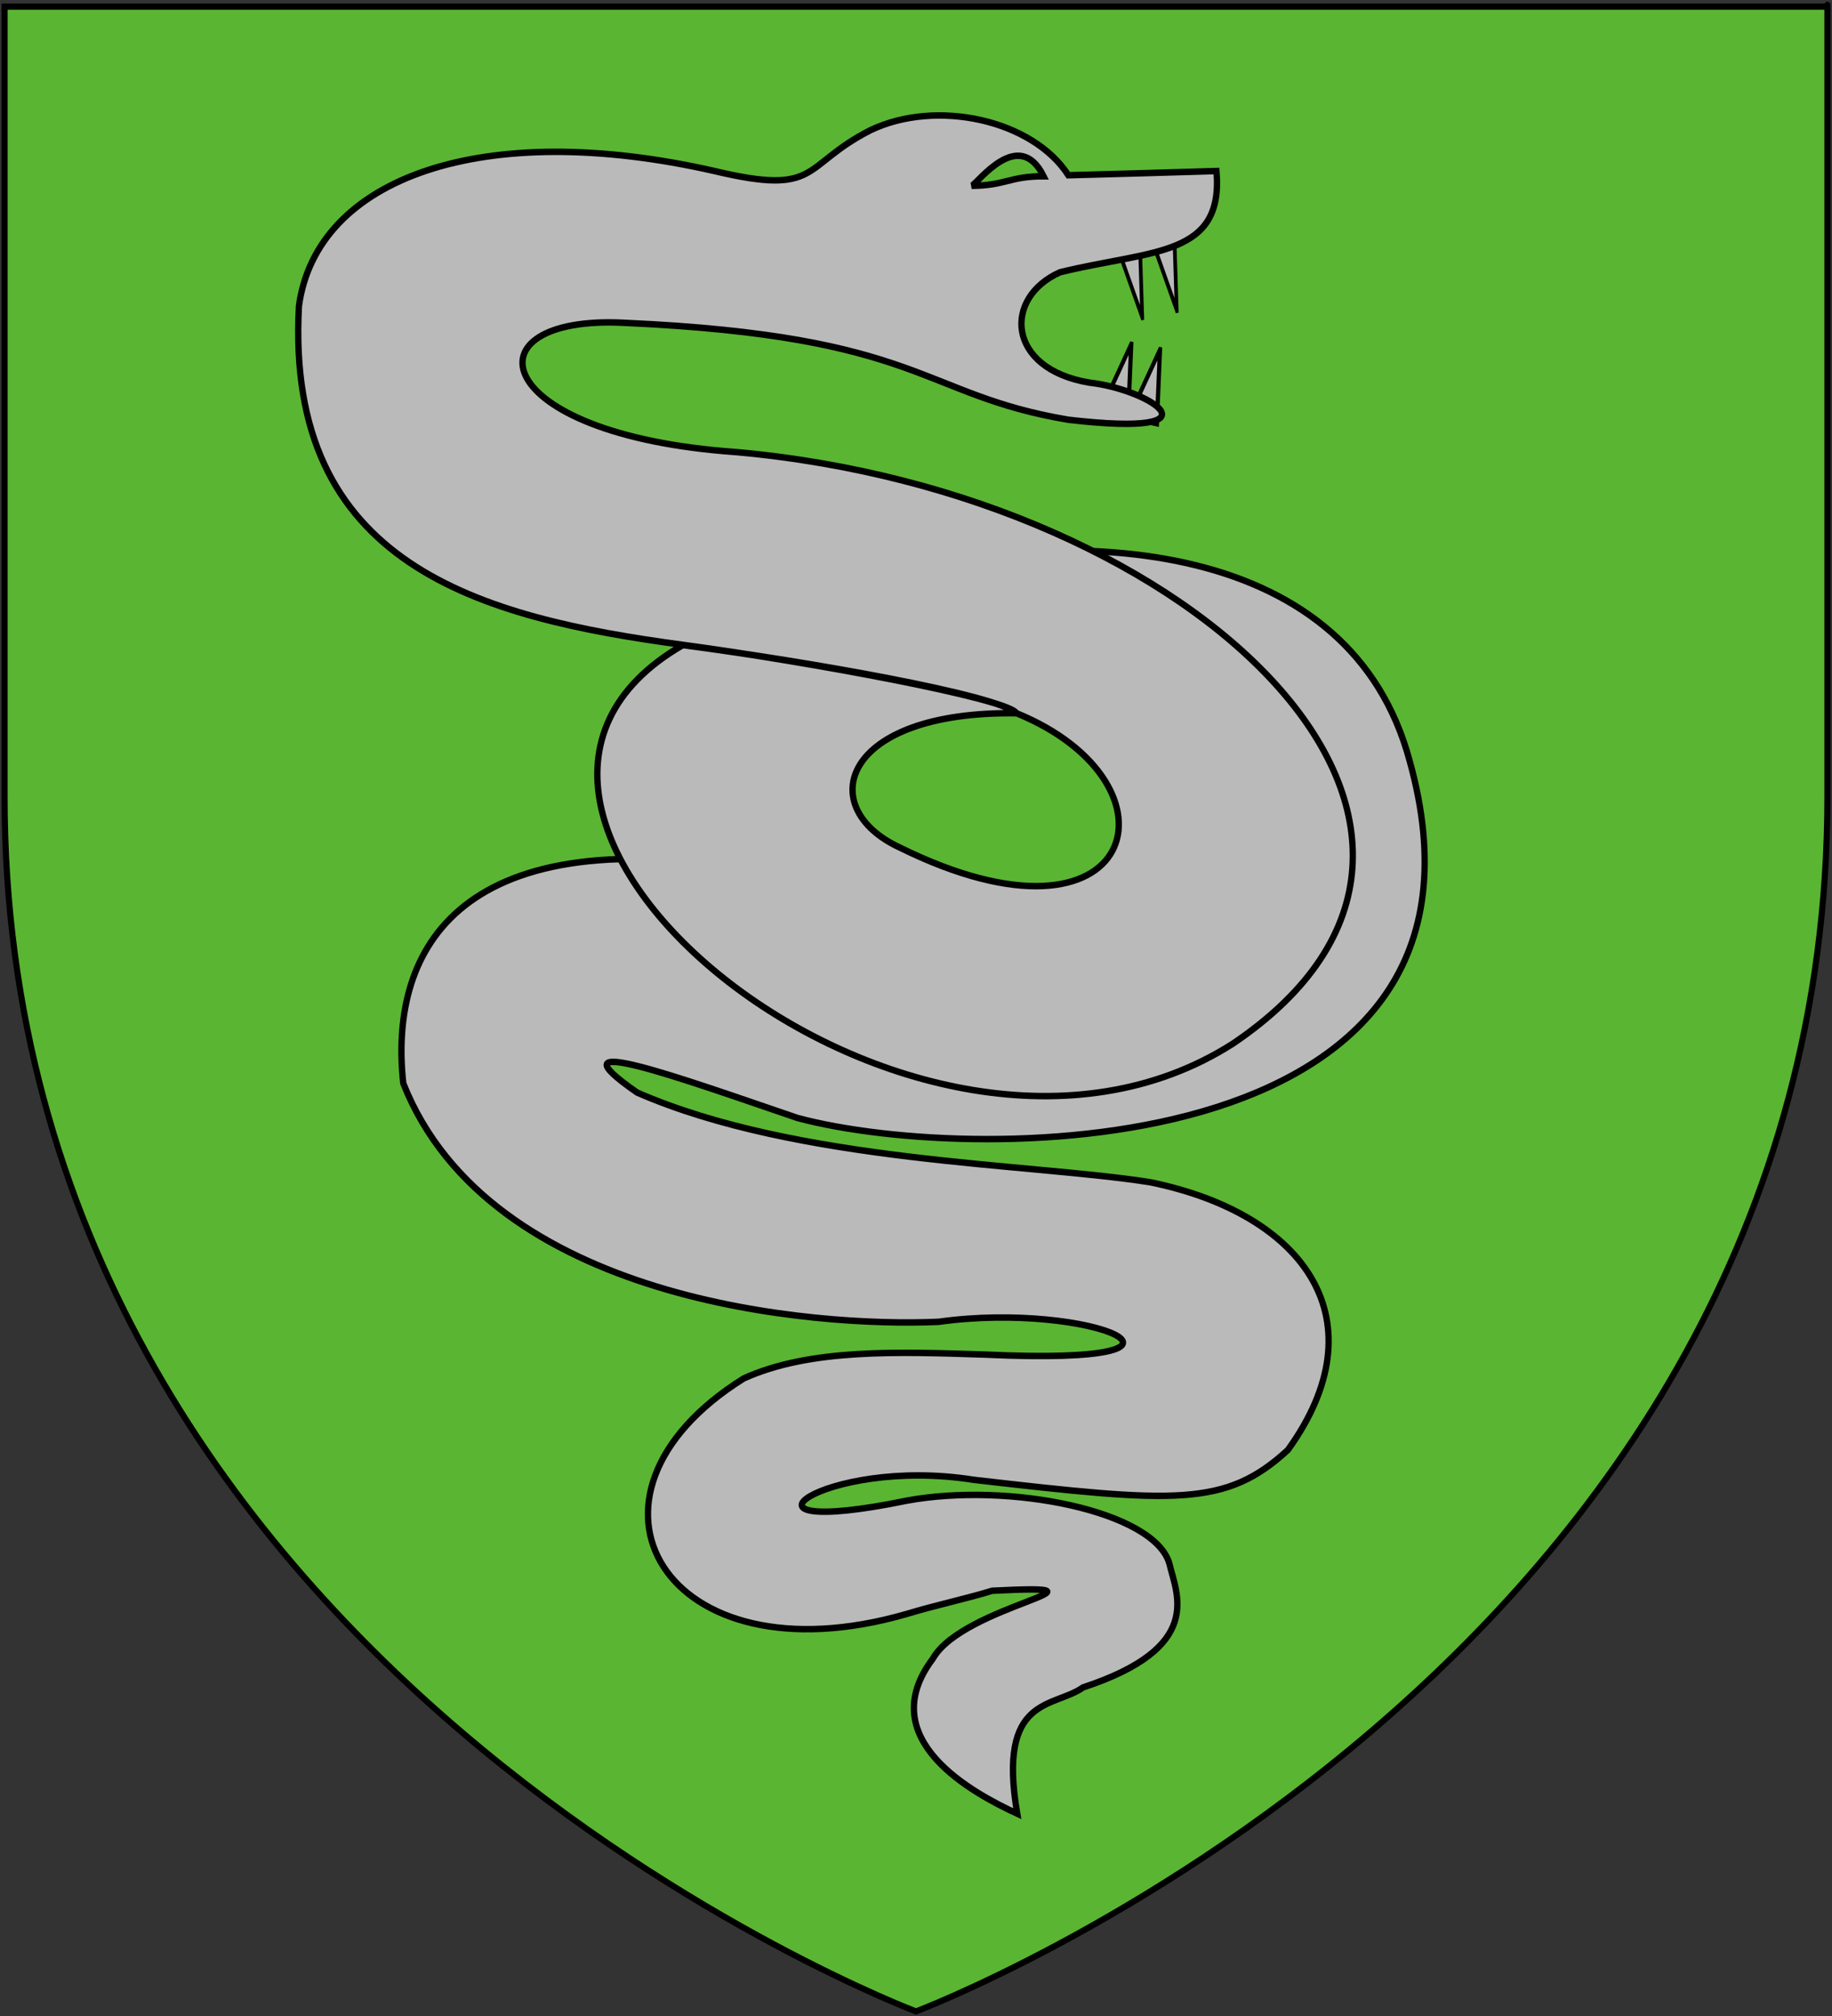 <?xml version="1.0" encoding="UTF-8" standalone="no"?>
<svg xmlns:dc="http://purl.org/dc/elements/1.1/" xmlns:cc="http://creativecommons.org/ns#" xmlns:rdf="http://www.w3.org/1999/02/22-rdf-syntax-ns#" xmlns:svg="http://www.w3.org/2000/svg" xmlns="http://www.w3.org/2000/svg" xmlns:xlink="http://www.w3.org/1999/xlink" xmlns:sodipodi="http://sodipodi.sourceforge.net/DTD/sodipodi-0.dtd" xmlns:inkscape="http://www.inkscape.org/namespaces/inkscape" height="660" width="600" version="1.0" id="svg2" sodipodi:version="0.32" inkscape:version="0.46" sodipodi:docname="Blason_Serpentard.svg" sodipodi:docbase="C:\Documents and Settings\Alexandre\Mes documents\Mes images\Blason\A publier" inkscape:export-filename="C:\Users\Camille\Boulot\Wikipédia\2.png" inkscape:export-xdpi="144" inkscape:export-ydpi="144" inkscape:output_extension="org.inkscape.output.svg.inkscape" style="display: inline;">
  <rect width="100%" height="100%" fill="#333333" stroke="none"/>
  <sodipodi:namedview inkscape:window-height="750" inkscape:window-width="1280" inkscape:pageshadow="2" inkscape:pageopacity="0.0" guidetolerance="10.0" gridtolerance="10.0" objecttolerance="10.0" borderopacity="1.0" bordercolor="#666666" pagecolor="#ffffff" id="base" showgrid="false" height="660px" inkscape:zoom="0.61" inkscape:cx="322.22222" inkscape:cy="374.5398" inkscape:window-x="-8" inkscape:window-y="-8" inkscape:current-layer="layer6" showguides="true" inkscape:guide-bbox="true"/>
  <desc id="desc4">Flag of Canton of Valais (Wallis)</desc>
  <defs id="defs6">
    <inkscape:perspective sodipodi:type="inkscape:persp3d" inkscape:vp_x="0 : 330 : 1" inkscape:vp_y="0 : 1000 : 0" inkscape:vp_z="600 : 330 : 1" inkscape:persp3d-origin="300 : 220 : 1" id="perspective55"/>
    <linearGradient id="linearGradient2893">
      <stop style="stop-color: white; stop-opacity: 0.314;" offset="0" id="stop2895"/>
      <stop id="stop2897" offset="0.19" style="stop-color: white; stop-opacity: 0.251;"/>
      <stop style="stop-color: rgb(107, 107, 107); stop-opacity: 0.125;" offset="0.6" id="stop2901"/>
      <stop style="stop-color: black; stop-opacity: 0.125;" offset="1" id="stop2899"/>
    </linearGradient>
    <linearGradient id="linearGradient2885">
      <stop id="stop2887" offset="0" style="stop-color: white; stop-opacity: 1;"/>
      <stop style="stop-color: white; stop-opacity: 1;" offset="0.229" id="stop2891"/>
      <stop id="stop2889" offset="1" style="stop-color: black; stop-opacity: 1;"/>
    </linearGradient>
    <linearGradient id="linearGradient2955">
      <stop id="stop2867" offset="0" style="stop-color: rgb(253, 0, 0); stop-opacity: 1;"/>
      <stop style="stop-color: rgb(231, 114, 117); stop-opacity: 0.659;" offset="0.5" id="stop2873"/>
      <stop style="stop-color: black; stop-opacity: 0.323;" offset="1" id="stop2959"/>
    </linearGradient>
    <radialGradient inkscape:collect="always" xlink:href="#linearGradient2955" id="radialGradient2961" cx="225.524" cy="218.901" fx="225.524" fy="218.901" r="300" gradientTransform="matrix(-0, 2.183, -1.884, -0, 615.597, -289.121)" gradientUnits="userSpaceOnUse"/>
    <polygon id="star" transform="scale(53)" points="0,-1 0.588,0.809 -0.951,-0.309 0.951,-0.309 -0.588,0.809 0,-1"/>
    <clipPath id="clip">
      <path d="M 0,-200 L 0,600 L 300,600 L 300,-200 L 0,-200 z" id="path10"/>
    </clipPath>
    <radialGradient inkscape:collect="always" xlink:href="#linearGradient2955" id="radialGradient1911" gradientUnits="userSpaceOnUse" gradientTransform="matrix(-0, 2.183, -1.884, -0, 615.597, -289.121)" cx="225.524" cy="218.901" fx="225.524" fy="218.901" r="300"/>
    <radialGradient inkscape:collect="always" xlink:href="#linearGradient2955" id="radialGradient2865" gradientUnits="userSpaceOnUse" gradientTransform="matrix(0, 1.749, -1.593, -1.04977e-07, 551.788, -191.29)" cx="225.524" cy="218.901" fx="225.524" fy="218.901" r="300"/>
    <radialGradient inkscape:collect="always" xlink:href="#linearGradient2955" id="radialGradient2871" gradientUnits="userSpaceOnUse" gradientTransform="matrix(0, 1.386, -1.323, -5.74113e-08, -158.082, -109.541)" cx="225.524" cy="218.901" fx="225.524" fy="218.901" r="300"/>
    <radialGradient inkscape:collect="always" xlink:href="#linearGradient2893" id="radialGradient3163" gradientUnits="userSpaceOnUse" gradientTransform="matrix(1.353, 0, 0, 1.349, -77.629, -85.747)" cx="221.445" cy="226.331" fx="221.445" fy="226.331" r="300"/>
    <radialGradient r="300" fy="218.901" fx="225.524" cy="218.901" cx="225.524" gradientTransform="matrix(0, 1.386, -1.323, -5.74113e-08, -158.082, -109.541)" gradientUnits="userSpaceOnUse" id="radialGradient2809" xlink:href="#linearGradient2955" inkscape:collect="always"/>
    <radialGradient r="300" fy="218.901" fx="225.524" cy="218.901" cx="225.524" gradientTransform="matrix(0, 1.749, -1.593, -1.04977e-07, 551.788, -191.29)" gradientUnits="userSpaceOnUse" id="radialGradient2807" xlink:href="#linearGradient2955" inkscape:collect="always"/>
    <radialGradient r="300" fy="218.901" fx="225.524" cy="218.901" cx="225.524" gradientTransform="matrix(-0, 2.183, -1.884, -0, 615.597, -289.121)" gradientUnits="userSpaceOnUse" id="radialGradient2805" xlink:href="#linearGradient2955" inkscape:collect="always"/>
    <clipPath id="clipPath2801">
      <path id="path2803" d="M 0,-200 L 0,600 L 300,600 L 300,-200 L 0,-200 z"/>
    </clipPath>
    <polygon points="0,-1 0.588,0.809 -0.951,-0.309 0.951,-0.309 -0.588,0.809 0,-1" transform="scale(53)" id="polygon2799"/>
    <radialGradient gradientUnits="userSpaceOnUse" gradientTransform="matrix(-0, 2.183, -1.884, -0, 615.597, -289.121)" r="300" fy="218.901" fx="225.524" cy="218.901" cx="225.524" id="radialGradient2797" xlink:href="#linearGradient2955" inkscape:collect="always"/>
    <linearGradient id="linearGradient2789">
      <stop style="stop-color: rgb(253, 0, 0); stop-opacity: 1;" offset="0" id="stop2791"/>
      <stop id="stop2793" offset="0.5" style="stop-color: rgb(231, 114, 117); stop-opacity: 0.659;"/>
      <stop id="stop2795" offset="1" style="stop-color: black; stop-opacity: 0.323;"/>
    </linearGradient>
    <linearGradient id="linearGradient2781">
      <stop style="stop-color: white; stop-opacity: 1;" offset="0" id="stop2783"/>
      <stop id="stop2785" offset="0.229" style="stop-color: white; stop-opacity: 1;"/>
      <stop style="stop-color: black; stop-opacity: 1;" offset="1" id="stop2787"/>
    </linearGradient>
    <linearGradient id="linearGradient2771">
      <stop id="stop2773" offset="0" style="stop-color: white; stop-opacity: 0.314;"/>
      <stop style="stop-color: white; stop-opacity: 0.251;" offset="0.19" id="stop2775"/>
      <stop id="stop2777" offset="0.6" style="stop-color: rgb(107, 107, 107); stop-opacity: 0.125;"/>
      <stop id="stop2779" offset="1" style="stop-color: black; stop-opacity: 0.125;"/>
    </linearGradient>
    <inkscape:perspective id="perspective49" inkscape:persp3d-origin="300 : 220 : 1" inkscape:vp_z="600 : 330 : 1" inkscape:vp_y="0 : 1000 : 0" inkscape:vp_x="0 : 330 : 1" sodipodi:type="inkscape:persp3d"/>
    <linearGradient id="linearGradient1938">
      <stop style="stop-color: rgb(255, 255, 255); stop-opacity: 0;" offset="0" id="stop2965"/>
      <stop style="stop-color: rgb(0, 0, 0); stop-opacity: 0.646;" offset="1" id="stop1941"/>
    </linearGradient>
    <radialGradient cx="225.524" cy="218.901" r="300" fx="225.524" fy="218.901" id="radialGradient1943" xlink:href="#linearGradient2955" gradientUnits="userSpaceOnUse" gradientTransform="matrix(-0, 2.183, -1.884, -0, 615.597, -289.121)"/>
    <polygon points="0,-1 0.588,0.809 -0.951,-0.309 0.951,-0.309 -0.588,0.809 0,-1" transform="scale(53)" id="polygon1945"/>
    <clipPath id="clipPath1947">
      <path d="M 0,-200 L 0,600 L 300,600 L 300,-200 L 0,-200 z" id="path1949"/>
    </clipPath>
    <radialGradient cx="225.524" cy="218.901" r="300" fx="225.524" fy="218.901" id="radialGradient1951" xlink:href="#linearGradient2955" gradientUnits="userSpaceOnUse" gradientTransform="matrix(-0, 2.183, -1.884, -0, 1395.6, -309.121)"/>
    <radialGradient cx="-483.508" cy="153.928" r="300" fx="-483.508" fy="153.928" id="radialGradient1357" xlink:href="#linearGradient2955" gradientUnits="userSpaceOnUse" gradientTransform="matrix(0, 2.342, -2.291, 0, 562.913, 1323.77)"/>
    <radialGradient cx="-483.508" cy="153.928" r="300" fx="-483.508" fy="153.928" id="radialGradient13767" xlink:href="#linearGradient2955" gradientUnits="userSpaceOnUse" gradientTransform="matrix(0, 2.342, -2.291, 0, 562.913, 1323.77)"/>
    <radialGradient cx="-483.508" cy="153.928" r="300" fx="-483.508" fy="153.928" id="radialGradient14758" xlink:href="#linearGradient2955" gradientUnits="userSpaceOnUse" gradientTransform="matrix(0, 2.342, -2.291, 0, 562.913, 1323.77)"/>
    <radialGradient r="300" fy="226.331" fx="221.445" cy="226.331" cx="221.445" gradientTransform="matrix(1.353, 0, 0, 1.349, -77.629, -85.747)" gradientUnits="userSpaceOnUse" id="radialGradient3786" xlink:href="#linearGradient2893" inkscape:collect="always"/>
    <radialGradient r="300" fy="218.901" fx="225.524" cy="218.901" cx="225.524" gradientTransform="matrix(0, 1.386, -1.323, -5.74113e-08, -158.082, -109.541)" gradientUnits="userSpaceOnUse" id="radialGradient3784" xlink:href="#linearGradient2955" inkscape:collect="always"/>
    <radialGradient r="300" fy="218.901" fx="225.524" cy="218.901" cx="225.524" gradientTransform="matrix(0, 1.749, -1.593, -1.04977e-07, 551.788, -191.29)" gradientUnits="userSpaceOnUse" id="radialGradient3782" xlink:href="#linearGradient2955" inkscape:collect="always"/>
    <radialGradient r="300" fy="218.901" fx="225.524" cy="218.901" cx="225.524" gradientTransform="matrix(-0, 2.183, -1.884, -0, 615.597, -289.121)" gradientUnits="userSpaceOnUse" id="radialGradient3780" xlink:href="#linearGradient2955" inkscape:collect="always"/>
    <clipPath id="clipPath3776">
      <path id="path3778" d="M 0,-200 L 0,600 L 300,600 L 300,-200 L 0,-200 z"/>
    </clipPath>
    <polygon points="0,-1 0.588,0.809 -0.951,-0.309 0.951,-0.309 -0.588,0.809 0,-1" transform="scale(53)" id="polygon3774"/>
    <radialGradient gradientUnits="userSpaceOnUse" gradientTransform="matrix(-0, 2.183, -1.884, -0, 615.597, -289.121)" r="300" fy="218.901" fx="225.524" cy="218.901" cx="225.524" id="radialGradient3772" xlink:href="#linearGradient2955" inkscape:collect="always"/>
    <linearGradient id="linearGradient3764">
      <stop style="stop-color: rgb(253, 0, 0); stop-opacity: 1;" offset="0" id="stop3766"/>
      <stop id="stop3768" offset="0.5" style="stop-color: rgb(231, 114, 117); stop-opacity: 0.659;"/>
      <stop id="stop3770" offset="1" style="stop-color: black; stop-opacity: 0.323;"/>
    </linearGradient>
    <linearGradient id="linearGradient3756">
      <stop style="stop-color: white; stop-opacity: 1;" offset="0" id="stop3758"/>
      <stop id="stop3760" offset="0.229" style="stop-color: white; stop-opacity: 1;"/>
      <stop style="stop-color: black; stop-opacity: 1;" offset="1" id="stop3762"/>
    </linearGradient>
    <linearGradient id="linearGradient3746">
      <stop id="stop3748" offset="0" style="stop-color: white; stop-opacity: 0.314;"/>
      <stop style="stop-color: white; stop-opacity: 0.251;" offset="0.19" id="stop3750"/>
      <stop id="stop3752" offset="0.6" style="stop-color: rgb(107, 107, 107); stop-opacity: 0.125;"/>
      <stop id="stop3754" offset="1" style="stop-color: black; stop-opacity: 0.125;"/>
    </linearGradient>
    <inkscape:perspective id="perspective56" inkscape:persp3d-origin="300 : 220 : 1" inkscape:vp_z="600 : 330 : 1" inkscape:vp_y="0 : 1000 : 0" inkscape:vp_x="0 : 330 : 1" sodipodi:type="inkscape:persp3d"/>
    <inkscape:perspective id="perspective2514" inkscape:persp3d-origin="209 : 169 : 1" inkscape:vp_z="418 : 253.5 : 1" inkscape:vp_y="0 : 1000 : 0" inkscape:vp_x="0 : 253.5 : 1" sodipodi:type="inkscape:persp3d"/>
    <inkscape:perspective id="perspective407" inkscape:persp3d-origin="275 : 325 : 1" inkscape:vp_z="550 : 487.5 : 1" inkscape:vp_y="0 : 1000 : 0" inkscape:vp_x="0 : 487.5 : 1" sodipodi:type="inkscape:persp3d"/>
  </defs>
  <g inkscape:groupmode="layer" id="layer3" inkscape:label="Fond écu" style="display: inline;" sodipodi:insensitive="true">
    <path id="path2855" style="fill: rgb(90, 181, 50); fill-opacity: 1; fill-rule: evenodd; stroke: none; stroke-width: 1px; stroke-linecap: butt; stroke-linejoin: miter; stroke-opacity: 1;" d="M 300,658.5 C 300,658.5 598.5,546.18 598.5,260.728 C 598.5,-24.723 598.5,2.176 598.5,2.176 L 1.5,2.176 L 1.5,260.728 C 1.5,546.18 300,658.5 300,658.5 z" sodipodi:nodetypes="cccccc"/>
  </g>
  <g inkscape:groupmode="layer" id="layer5" inkscape:label="Serpent">
    <g transform="matrix(0.565, 0, 0, 0.615, -7.081, -166.474)" style="display: inline;" inkscape:label="Borde 3px" id="layer6">
      <path style="fill: none; fill-opacity: 1; fill-rule: evenodd; stroke: none; stroke-width: 1; stroke-linecap: butt; stroke-linejoin: miter; marker: none; stroke-miterlimit: 4; stroke-dasharray: none; stroke-dashoffset: 0pt; stroke-opacity: 1; visibility: visible; display: inline; overflow: visible;" d="M 45.211,346.084 C 45.424,472.054 44.782,598.039 45.536,724.001 C 49.55,837.047 136.08,940.3 246.576,964.174 C 348.8,989.077 463.237,944.323 520.936,856.068 C 555.491,806.71 568.217,745.626 565.368,686.167 C 565.368,572.806 565.368,459.445 565.368,346.084 C 391.982,346.084 218.596,346.084 45.211,346.084 z" id="path4560"/>
      <path style="fill: none; fill-opacity: 1; fill-rule: evenodd; stroke: none; stroke-width: 1; stroke-linecap: butt; stroke-linejoin: miter; marker: none; stroke-miterlimit: 4; stroke-dasharray: none; stroke-dashoffset: 0pt; stroke-opacity: 1; visibility: visible; display: inline; overflow: visible;" d="M 48.106,440.781 C 48.31,561.125 47.697,681.482 48.417,801.818 C 52.249,909.814 134.858,1008.456 240.349,1031.263 C 337.941,1055.054 447.193,1012.299 502.278,927.986 C 535.268,880.832 547.417,822.477 544.697,765.674 C 544.697,657.376 544.697,549.079 544.697,440.781 C 379.167,440.781 213.636,440.781 48.106,440.781 z" id="path4198"/>
      <g style="display: inline;" transform="matrix(0.73, 0, 0, 0.73, 53.365, 384.478)" inkscape:label="Timbre" id="g10237"/>
      <g transform="matrix(0.73, 0, 0, 0.73, 53.365, 384.478)" id="g10239" inkscape:label="Escudo"/>
      <path id="path4849" style="opacity: 0.64; fill: rgb(0, 153, 0); fill-opacity: 1;" d=""/>
      <path id="path4851" style="opacity: 0.64; fill: rgb(0, 153, 0); fill-opacity: 1;" d=""/>
      <path id="path4853" style="opacity: 0.64; fill: rgb(0, 153, 0); fill-opacity: 1;" d=""/>
      <path d="" style="opacity: 0.64; fill: rgb(0, 153, 0); fill-opacity: 1;" id="path5654"/>
      <path d="" style="opacity: 0.64; fill: rgb(0, 153, 0); fill-opacity: 1;" id="path5656"/>
      <path d="" style="opacity: 0.64; fill: rgb(0, 153, 0); fill-opacity: 1;" id="path5658"/>
      <path id="path5344" style="opacity: 0.64; fill: rgb(0, 153, 0); fill-opacity: 1;" d=""/>
      <path id="path5346" style="opacity: 0.64; fill: rgb(0, 153, 0); fill-opacity: 1;" d=""/>
      <path id="path5348" style="opacity: 0.64; fill: rgb(0, 153, 0); fill-opacity: 1;" d=""/>
      <path id="path3467" style="opacity: 0.64; fill: rgb(0, 153, 0); fill-opacity: 1;" d=""/>
      <path id="path3469" style="opacity: 0.64; fill: rgb(0, 153, 0); fill-opacity: 1;" d=""/>
      <path id="path3471" style="opacity: 0.64; fill: rgb(0, 153, 0); fill-opacity: 1;" d=""/>
      <path d="" style="opacity: 0.64; fill: rgb(0, 153, 0); fill-opacity: 1;" id="path3481"/>
      <path d="" style="opacity: 0.64; fill: rgb(0, 153, 0); fill-opacity: 1;" id="path3483"/>
      <path d="" style="opacity: 0.64; fill: rgb(0, 153, 0); fill-opacity: 1;" id="path3485"/>
      <path id="path5741" style="opacity: 0.64; fill: rgb(0, 153, 0); fill-opacity: 1;" d=""/>
      <path id="path5743" style="opacity: 0.64; fill: rgb(0, 153, 0); fill-opacity: 1;" d=""/>
      <path id="path5745" style="opacity: 0.64; fill: rgb(0, 153, 0); fill-opacity: 1;" d=""/>
      <path d="" style="opacity: 0.64; fill: rgb(0, 153, 0); fill-opacity: 1;" id="path5757"/>
      <path d="" style="opacity: 0.64; fill: rgb(0, 153, 0); fill-opacity: 1;" id="path5759"/>
      <path d="" style="opacity: 0.64; fill: rgb(0, 153, 0); fill-opacity: 1;" id="path5761"/>
      <path id="path5771" style="opacity: 0.64; fill: rgb(0, 153, 0); fill-opacity: 1;" d=""/>
      <path id="path5773" style="opacity: 0.64; fill: rgb(0, 153, 0); fill-opacity: 1;" d=""/>
      <path id="path5775" style="opacity: 0.64; fill: rgb(0, 153, 0); fill-opacity: 1;" d=""/>
      <path id="path5783" style="opacity: 0.64; fill: rgb(0, 153, 0); fill-opacity: 1;" d=""/>
      <path id="path5785" style="opacity: 0.64; fill: rgb(0, 153, 0); fill-opacity: 1;" d=""/>
      <path id="path5787" style="opacity: 0.64; fill: rgb(0, 153, 0); fill-opacity: 1;" d=""/>
      <path d="" style="opacity: 0.64; fill: rgb(0, 153, 0); fill-opacity: 1;" id="path5797"/>
      <path d="" style="opacity: 0.64; fill: rgb(0, 153, 0); fill-opacity: 1;" id="path5799"/>
      <path d="" style="opacity: 0.64; fill: rgb(0, 153, 0); fill-opacity: 1;" id="path5801"/>
      <g style="display: inline;" transform="matrix(0.73, 0, 0, 0.73, 94.553, 328.538)" inkscape:label="Muebles" id="g10312">
        <g id="g3784" style="display: inline;" transform="translate(-492.324, 16.916)"/>
        <path d="" style="opacity: 0.64; fill: rgb(0, 153, 0); fill-opacity: 1;" id="path1887"/>
        <path d="" style="opacity: 0.64; fill: rgb(0, 153, 0); fill-opacity: 1;" id="path1883"/>
        <path d="" style="opacity: 0.64; fill: rgb(0, 153, 0); fill-opacity: 1;" id="path1881"/>
        <g id="g3789" transform="translate(-435.895, -59.724)"/>
        <g id="g3791" transform="translate(-435.895, -59.724)"/>
        <g id="g3793" transform="translate(-435.895, -59.724)"/>
        <g transform="translate(-1117.11, -93.681)" sodipodi:insensitive="true" style="display: inline;" inkscape:label="Ornamentos" id="g4574"/>
      </g>
      <g transform="matrix(0.73, 0, 0, 0.73, 94.553, 328.538)" inkscape:label="Ornamentos" id="g10322"/>
      <g transform="matrix(0.73, 0, 0, 0.73, 94.553, 328.538)" style="display: inline;" inkscape:label="Borde 3px" id="g10324">
        <path style="fill: none; fill-opacity: 1; fill-rule: evenodd; stroke: none; stroke-width: 1; stroke-linecap: butt; stroke-linejoin: miter; marker: none; stroke-miterlimit: 4; stroke-dasharray: none; stroke-dashoffset: 0pt; stroke-opacity: 1; visibility: visible; display: inline; overflow: visible;" d="M 25.551,374 C 25.755,494.745 25.14,615.503 25.863,736.239 C 29.71,844.596 112.651,943.565 218.563,966.449 C 316.546,990.319 426.236,947.422 481.541,862.828 C 514.663,815.517 526.861,756.967 524.13,699.975 C 524.13,591.317 524.13,482.658 524.13,374 C 357.937,374 191.744,374 25.551,374 z" id="path10326"/>
      </g>
      <path sodipodi:type="star" style="fill: rgb(186, 186, 186); fill-opacity: 1; fill-rule: evenodd; stroke: rgb(0, 0, 0); stroke-width: 5.526; stroke-linecap: butt; stroke-linejoin: miter; stroke-miterlimit: 4; stroke-dasharray: none; stroke-dashoffset: 0pt; stroke-opacity: 1;" id="path4148" sodipodi:sides="3" sodipodi:cx="263.55722" sodipodi:cy="150.75026" sodipodi:r1="19.550631" sodipodi:r2="9.7753143" sodipodi:arg1="1.5922984" sodipodi:arg2="2.6394959" inkscape:flatsided="false" inkscape:rounded="0" inkscape:randomized="0" d="M 263.137,170.296 L 254.988,155.455 L 246.84,140.613 L 263.767,140.977 L 280.695,141.341 L 271.916,155.819 L 263.137,170.296 z" transform="matrix(0.33, -0.116, 0.243, 1.163, 566.41, 268.148)"/>
      <path sodipodi:type="star" style="fill: rgb(186, 186, 186); fill-opacity: 1; fill-rule: evenodd; stroke: rgb(0, 0, 0); stroke-width: 4.564; stroke-linecap: butt; stroke-linejoin: miter; stroke-miterlimit: 4; stroke-dasharray: none; stroke-dashoffset: 0pt; stroke-opacity: 1; display: inline;" id="path6088" sodipodi:sides="3" sodipodi:cx="263.55722" sodipodi:cy="150.75026" sodipodi:r1="19.550631" sodipodi:r2="9.7753143" sodipodi:arg1="1.5922984" sodipodi:arg2="2.6394959" inkscape:flatsided="false" inkscape:rounded="0" inkscape:randomized="0" d="M 263.137,170.296 L 254.988,155.455 L 246.84,140.613 L 263.767,140.977 L 280.695,141.341 L 271.916,155.819 L 263.137,170.296 z" transform="matrix(0.455, 0.123, 0.336, -1.234, 507.989, 634.662)"/>
      <path sodipodi:type="star" style="fill: rgb(186, 186, 186); fill-opacity: 1; fill-rule: evenodd; stroke: rgb(0, 0, 0); stroke-width: 5.526; stroke-linecap: butt; stroke-linejoin: miter; stroke-miterlimit: 4; stroke-dasharray: none; stroke-dashoffset: 0pt; stroke-opacity: 1; display: inline;" id="path6090" sodipodi:sides="3" sodipodi:cx="263.55722" sodipodi:cy="150.75026" sodipodi:r1="19.550631" sodipodi:r2="9.7753143" sodipodi:arg1="1.5922984" sodipodi:arg2="2.6394959" inkscape:flatsided="false" inkscape:rounded="0" inkscape:randomized="0" d="M 263.137,170.296 L 254.988,155.455 L 246.84,140.613 L 263.767,140.977 L 280.695,141.341 L 271.916,155.819 L 263.137,170.296 z" transform="matrix(0.33, -0.116, 0.243, 1.163, 546.429, 271.956)"/>
      <path sodipodi:type="star" style="fill: rgb(186, 186, 186); fill-opacity: 1; fill-rule: evenodd; stroke: rgb(0, 0, 0); stroke-width: 4.564; stroke-linecap: butt; stroke-linejoin: miter; stroke-miterlimit: 4; stroke-dasharray: none; stroke-dashoffset: 0pt; stroke-opacity: 1; display: inline;" id="path6092" sodipodi:sides="3" sodipodi:cx="263.55722" sodipodi:cy="150.75026" sodipodi:r1="19.550631" sodipodi:r2="9.7753143" sodipodi:arg1="1.5922984" sodipodi:arg2="2.6394959" inkscape:flatsided="false" inkscape:rounded="0" inkscape:randomized="0" d="M 263.137,170.296 L 254.988,155.455 L 246.84,140.613 L 263.767,140.977 L 280.695,141.341 L 271.916,155.819 L 263.137,170.296 z" transform="matrix(0.455, 0.123, 0.336, -1.234, 491.309, 631.756)"/>
      <g id="g12918" transform="matrix(-1.96, 0, 0, 1.844, 1162.34, 169.408)" style="fill: rgb(186, 186, 186); fill-opacity: 1; stroke: rgb(0, 0, 0); stroke-width: 1.865; stroke-miterlimit: 4; stroke-dasharray: none; stroke-opacity: 1;">
        <path sodipodi:nodetypes="ccccccccccccccccccccc" id="path5777" d="M 343.447,223.945 C 267.929,203.821 189.638,210.867 170.61,271.627 C 133.914,390.699 297.4,391.727 350.831,377.647 C 385.881,365.983 425.303,351.985 398.203,370.328 C 350.632,390.617 282.142,390.679 246.32,396.241 C 200.317,405.526 178.273,436.308 205.756,473.51 C 224.19,490.066 239.1,488.795 298.698,482.116 C 343.464,475.158 376.453,499.81 318.491,488.14 C 288.056,482.669 245.275,491.197 240.811,506.258 C 238.66,515.229 230.308,530.457 266.309,542.043 C 275.069,548.105 291.773,544.286 285.789,578.5 C 298.698,572.66 328.764,557.058 310.746,533.75 C 301.707,518.152 251.59,512.099 293.192,514.144 C 300.622,516.387 310.258,518.388 318.491,520.842 C 390.016,541.043 422.617,486.964 366.683,452.857 C 347.126,444.183 321.136,445.159 295.255,445.972 C 219.835,449.372 263.879,430.326 309.024,436.506 C 345.826,438.129 441.796,430.725 467.369,367.66 C 471.463,331.565 453.784,290.714 362.731,306.27 C 216.207,347.624 233.699,272.285 272.88,259.228 L 343.447,223.945 z" style="fill: rgb(186, 186, 186); fill-opacity: 1; fill-rule: evenodd; stroke: rgb(0, 0, 0); stroke-width: 1.865; stroke-linecap: butt; stroke-linejoin: miter; stroke-miterlimit: 4; stroke-dasharray: none; stroke-opacity: 1; display: inline;"/>
        <g transform="matrix(0.944, 0, 0, 0.944, 7.825, 13.039)" id="g5303" style="fill: rgb(186, 186, 186); fill-opacity: 1; stroke: rgb(0, 0, 0); stroke-width: 1.976; stroke-miterlimit: 4; stroke-dasharray: none; stroke-opacity: 1;">
          <g id="g5348" style="fill: rgb(186, 186, 186); fill-opacity: 1; stroke: rgb(0, 0, 0); stroke-width: 1.976; stroke-miterlimit: 4; stroke-dasharray: none; stroke-opacity: 1;">
            <path sodipodi:nodetypes="ccccccccccccccccc" id="path2222" d="M 232.031,96.679 C 229.746,122.946 251.82,120.691 281.016,127.617 C 298.888,135.325 297.958,157.139 271.844,161.384 C 252.896,163.439 228.989,178.32 278.438,172.734 C 324.93,165.082 323.918,147.185 417.656,143.086 C 467.656,140.579 460.7,177.291 382.468,182.627 C 237.322,195.32 128.935,298.919 226.875,363.515 C 325.588,425.097 490.936,293.289 399.226,241.64 C 360.328,246.638 300.705,256.832 294.685,262.491 C 349.545,261.697 358.267,291.302 331.289,303.535 C 256.81,339.448 240.302,284.154 294.719,262.457 C 297.309,257.948 360.452,246.64 399.008,241.595 C 462.9,233.234 523.897,217.246 519.492,137.929 C 513.947,98.641 461.798,80.566 389.297,96.679 C 355.953,104.414 362.302,95.086 340.483,84.208 C 319.801,74.506 289.61,81.001 278.438,97.968 C 262.184,97.539 246.349,97.109 232.031,96.679 z" style="fill: rgb(186, 186, 186); fill-opacity: 1; fill-rule: evenodd; stroke: rgb(0, 0, 0); stroke-width: 1.976; stroke-linecap: butt; stroke-linejoin: miter; stroke-miterlimit: 4; stroke-dasharray: none; stroke-opacity: 1; display: inline;"/>
            <path sodipodi:nodetypes="ccc" id="path3111" d="M 286.172,98.291 C 296.889,98.247 298.004,101.118 308.731,101.191 C 306.834,100.463 293.996,82.917 286.172,98.291 z" style="fill: rgb(90, 181, 50); fill-opacity: 1; fill-rule: evenodd; stroke: rgb(0, 0, 0); stroke-width: 1.976; stroke-linecap: butt; stroke-linejoin: miter; stroke-miterlimit: 4; stroke-dasharray: none; stroke-opacity: 1; display: inline;"/>
          </g>
        </g>
      </g>
    </g>
  </g>
  <g inkscape:groupmode="layer" id="layer2" inkscape:label="Reflet final" style="display: inline;" sodipodi:insensitive="true">
    <path sodipodi:nodetypes="cccccc" d="M 300,658.5 C 300,658.5 598.5,546.18 598.5,260.728 C 598.5,-24.723 598.5,2.176 598.5,2.176 L 1.5,2.176 L 1.5,260.728 C 1.5,546.18 300,658.5 300,658.5 z" style="opacity: 1; fill: url(&quot;#radialGradient3163&quot;) rgb(0, 0, 0); fill-opacity: 1; fill-rule: evenodd; stroke: rgb(0, 0, 0); stroke-width: 2; stroke-linecap: butt; stroke-linejoin: miter; stroke-miterlimit: 4; stroke-dasharray: none; stroke-opacity: 1;" id="path2875" inkscape:export-xdpi="144" inkscape:export-ydpi="144"/>
  </g>
</svg>